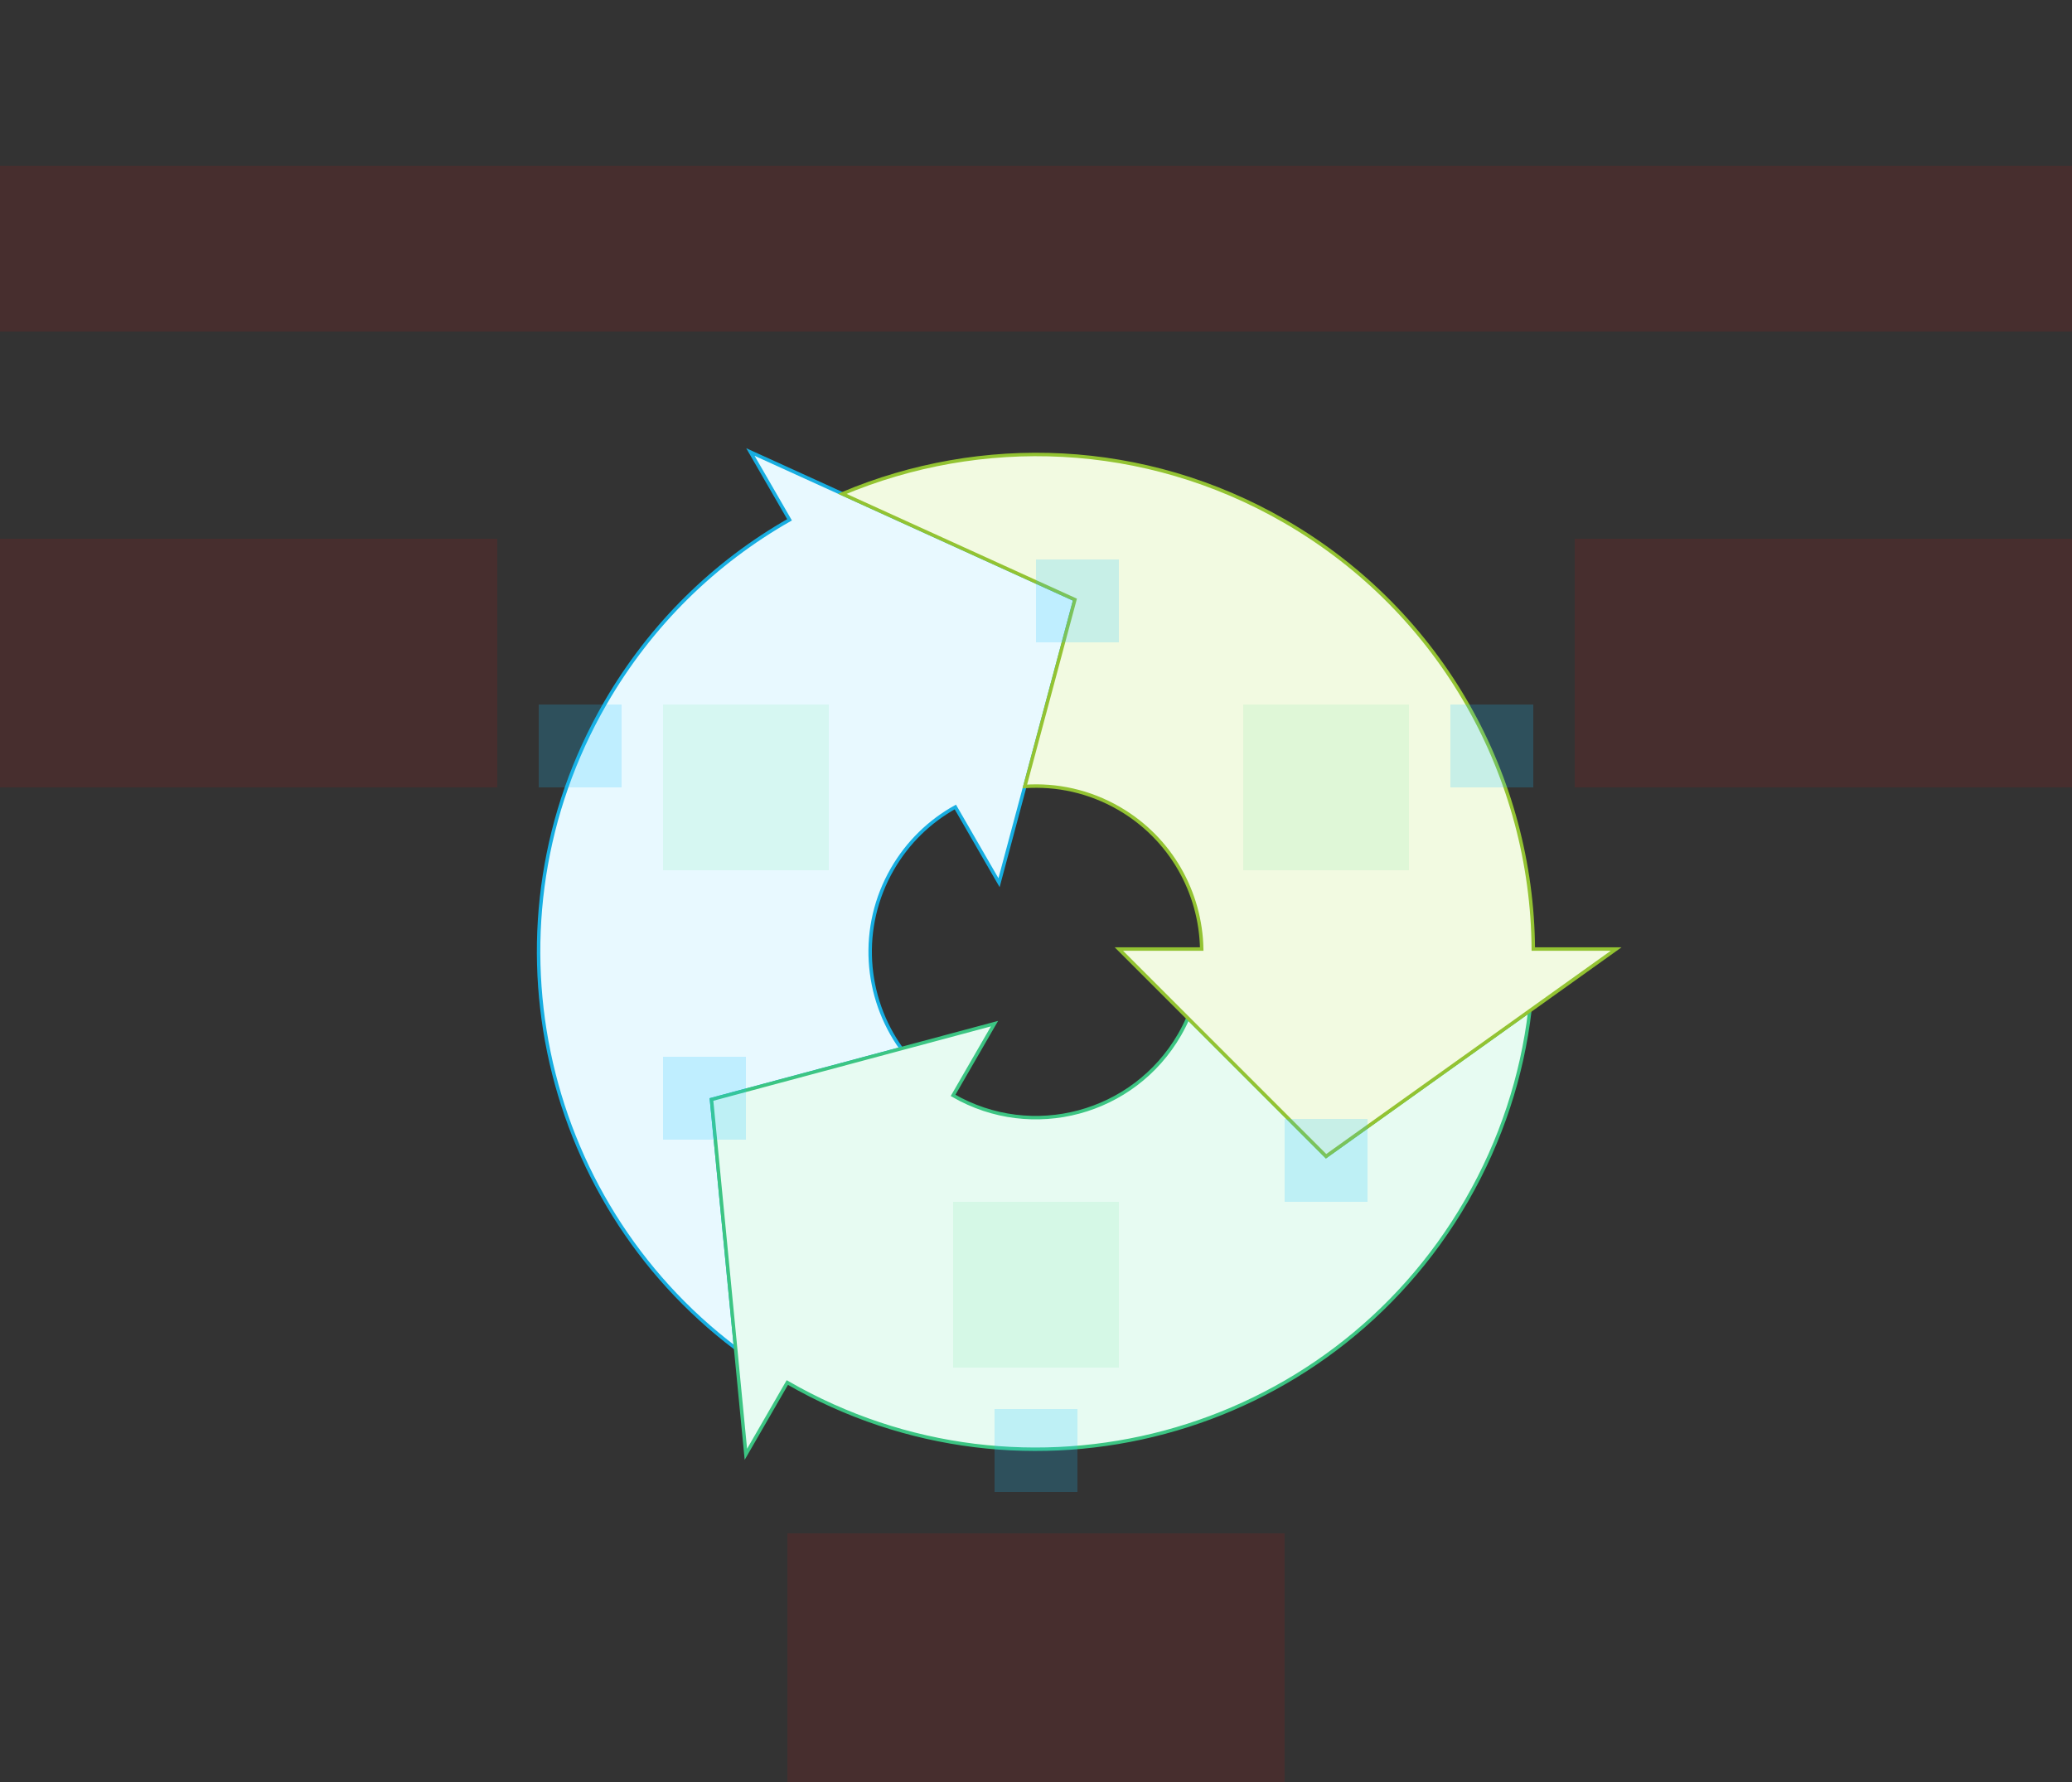 <svg width="600" height="516" viewBox="0 0 600 516" fill="none" xmlns="http://www.w3.org/2000/svg">
<rect x="0" y="0" width="600" height="516" fill="#333333" stroke="none"/>
<g id="cycle-bold--family--3" clip-path="url(#clip0_1351_5477)">
<g id="lines">
<g id="g-3">
<path id="Vector" d="M311.258 173.632L289.296 255.593L276.641 233.674C269.295 237.753 262.925 243.815 258.418 251.622C248.685 268.48 250.34 288.789 260.997 303.638L206.025 318.368L213.01 390.406C155.878 347.227 138.551 267.237 175.279 203.622C188.531 180.669 207.148 162.744 228.631 150.518L217.297 130.886L311.258 173.632Z" fill="#E8F9FF" stroke="#17AEE1"/>
</g>
<g id="g-2">
<path id="Vector_2" d="M341.556 299.622C328.301 322.58 298.945 330.446 275.987 317.191L287.987 296.407L206.025 318.368L215.987 421.114L227.987 400.33C296.861 440.094 384.93 416.496 424.695 347.622C434.773 330.167 440.781 311.478 443.013 292.656L384 334.808L343.994 294.801C343.28 296.433 342.468 298.043 341.556 299.622Z" fill="#E7FBF2" stroke="#3CC583"/>
</g>
<g id="g-1">
<path id="Vector_3" d="M444.007 274.807H468L384 334.807L324 274.807H347.987C347.695 258.523 339.119 242.79 323.987 234.053C315.414 229.103 305.949 227.099 296.763 227.725L311.258 173.632L243.896 142.987C284.032 126.049 331.35 127.453 371.987 150.914C417.89 177.416 443.681 225.375 444.007 274.807Z" fill="#F2FAE1" stroke="#93C332"/>
</g>
</g>
<path id="ic-cc-3" d="M240 252L192 252L192 204L240 204L240 252Z" fill="#33DE7B" fill-opacity="0.1"/>
<path id="ic-cc-2" d="M324 396L276 396L276 348L324 348L324 396Z" fill="#33DE7B" fill-opacity="0.1"/>
<path id="ic-cc-1" d="M408 252L360 252L360 204L408 204L408 252Z" fill="#33DE7B" fill-opacity="0.1"/>
<path id="tx-rb-3" d="M144 228L0 228L6.29444e-06 156L144 156L144 228Z" fill="#FF0000" fill-opacity="0.1"/>
<path id="tx-ct-2" d="M372 516L228 516L228 444L372 444L372 516Z" fill="#FF0000" fill-opacity="0.1"/>
<path id="tx-lb-1" d="M600 228L456 228L456 156L600 156L600 228Z" fill="#FF0000" fill-opacity="0.1"/>
<rect id="bt-cc-add-3" x="216" y="330" width="24" height="24" transform="rotate(-180 216 330)" fill="#1AC6FF" fill-opacity="0.2"/>
<rect id="bt-cc-add-2" x="396" y="348" width="24" height="24" transform="rotate(-180 396 348)" fill="#1AC6FF" fill-opacity="0.2"/>
<rect id="bt-cc-add-1" x="324" y="186" width="24" height="24" transform="rotate(-180 324 186)" fill="#1AC6FF" fill-opacity="0.2"/>
<rect id="bt-cc-remove-3" x="180" y="228" width="24" height="24" transform="rotate(-180 180 228)" fill="#1AC6FF" fill-opacity="0.2"/>
<rect id="bt-cc-remove-2" x="312" y="432" width="24" height="24" transform="rotate(-180 312 432)" fill="#1AC6FF" fill-opacity="0.2"/>
<rect id="bt-cc-remove-1" x="444" y="228" width="24" height="24" transform="rotate(-180 444 228)" fill="#1AC6FF" fill-opacity="0.2"/>
<path id="tx-cb-title" d="M0 48L600 48V96L0 96L0 48Z" fill="#FF0000" fill-opacity="0.1"/>
</g>
<defs>
<clipPath id="clip0_1351_5477">
<rect width="600" height="516" fill="white"/>
</clipPath>
</defs>
</svg>
